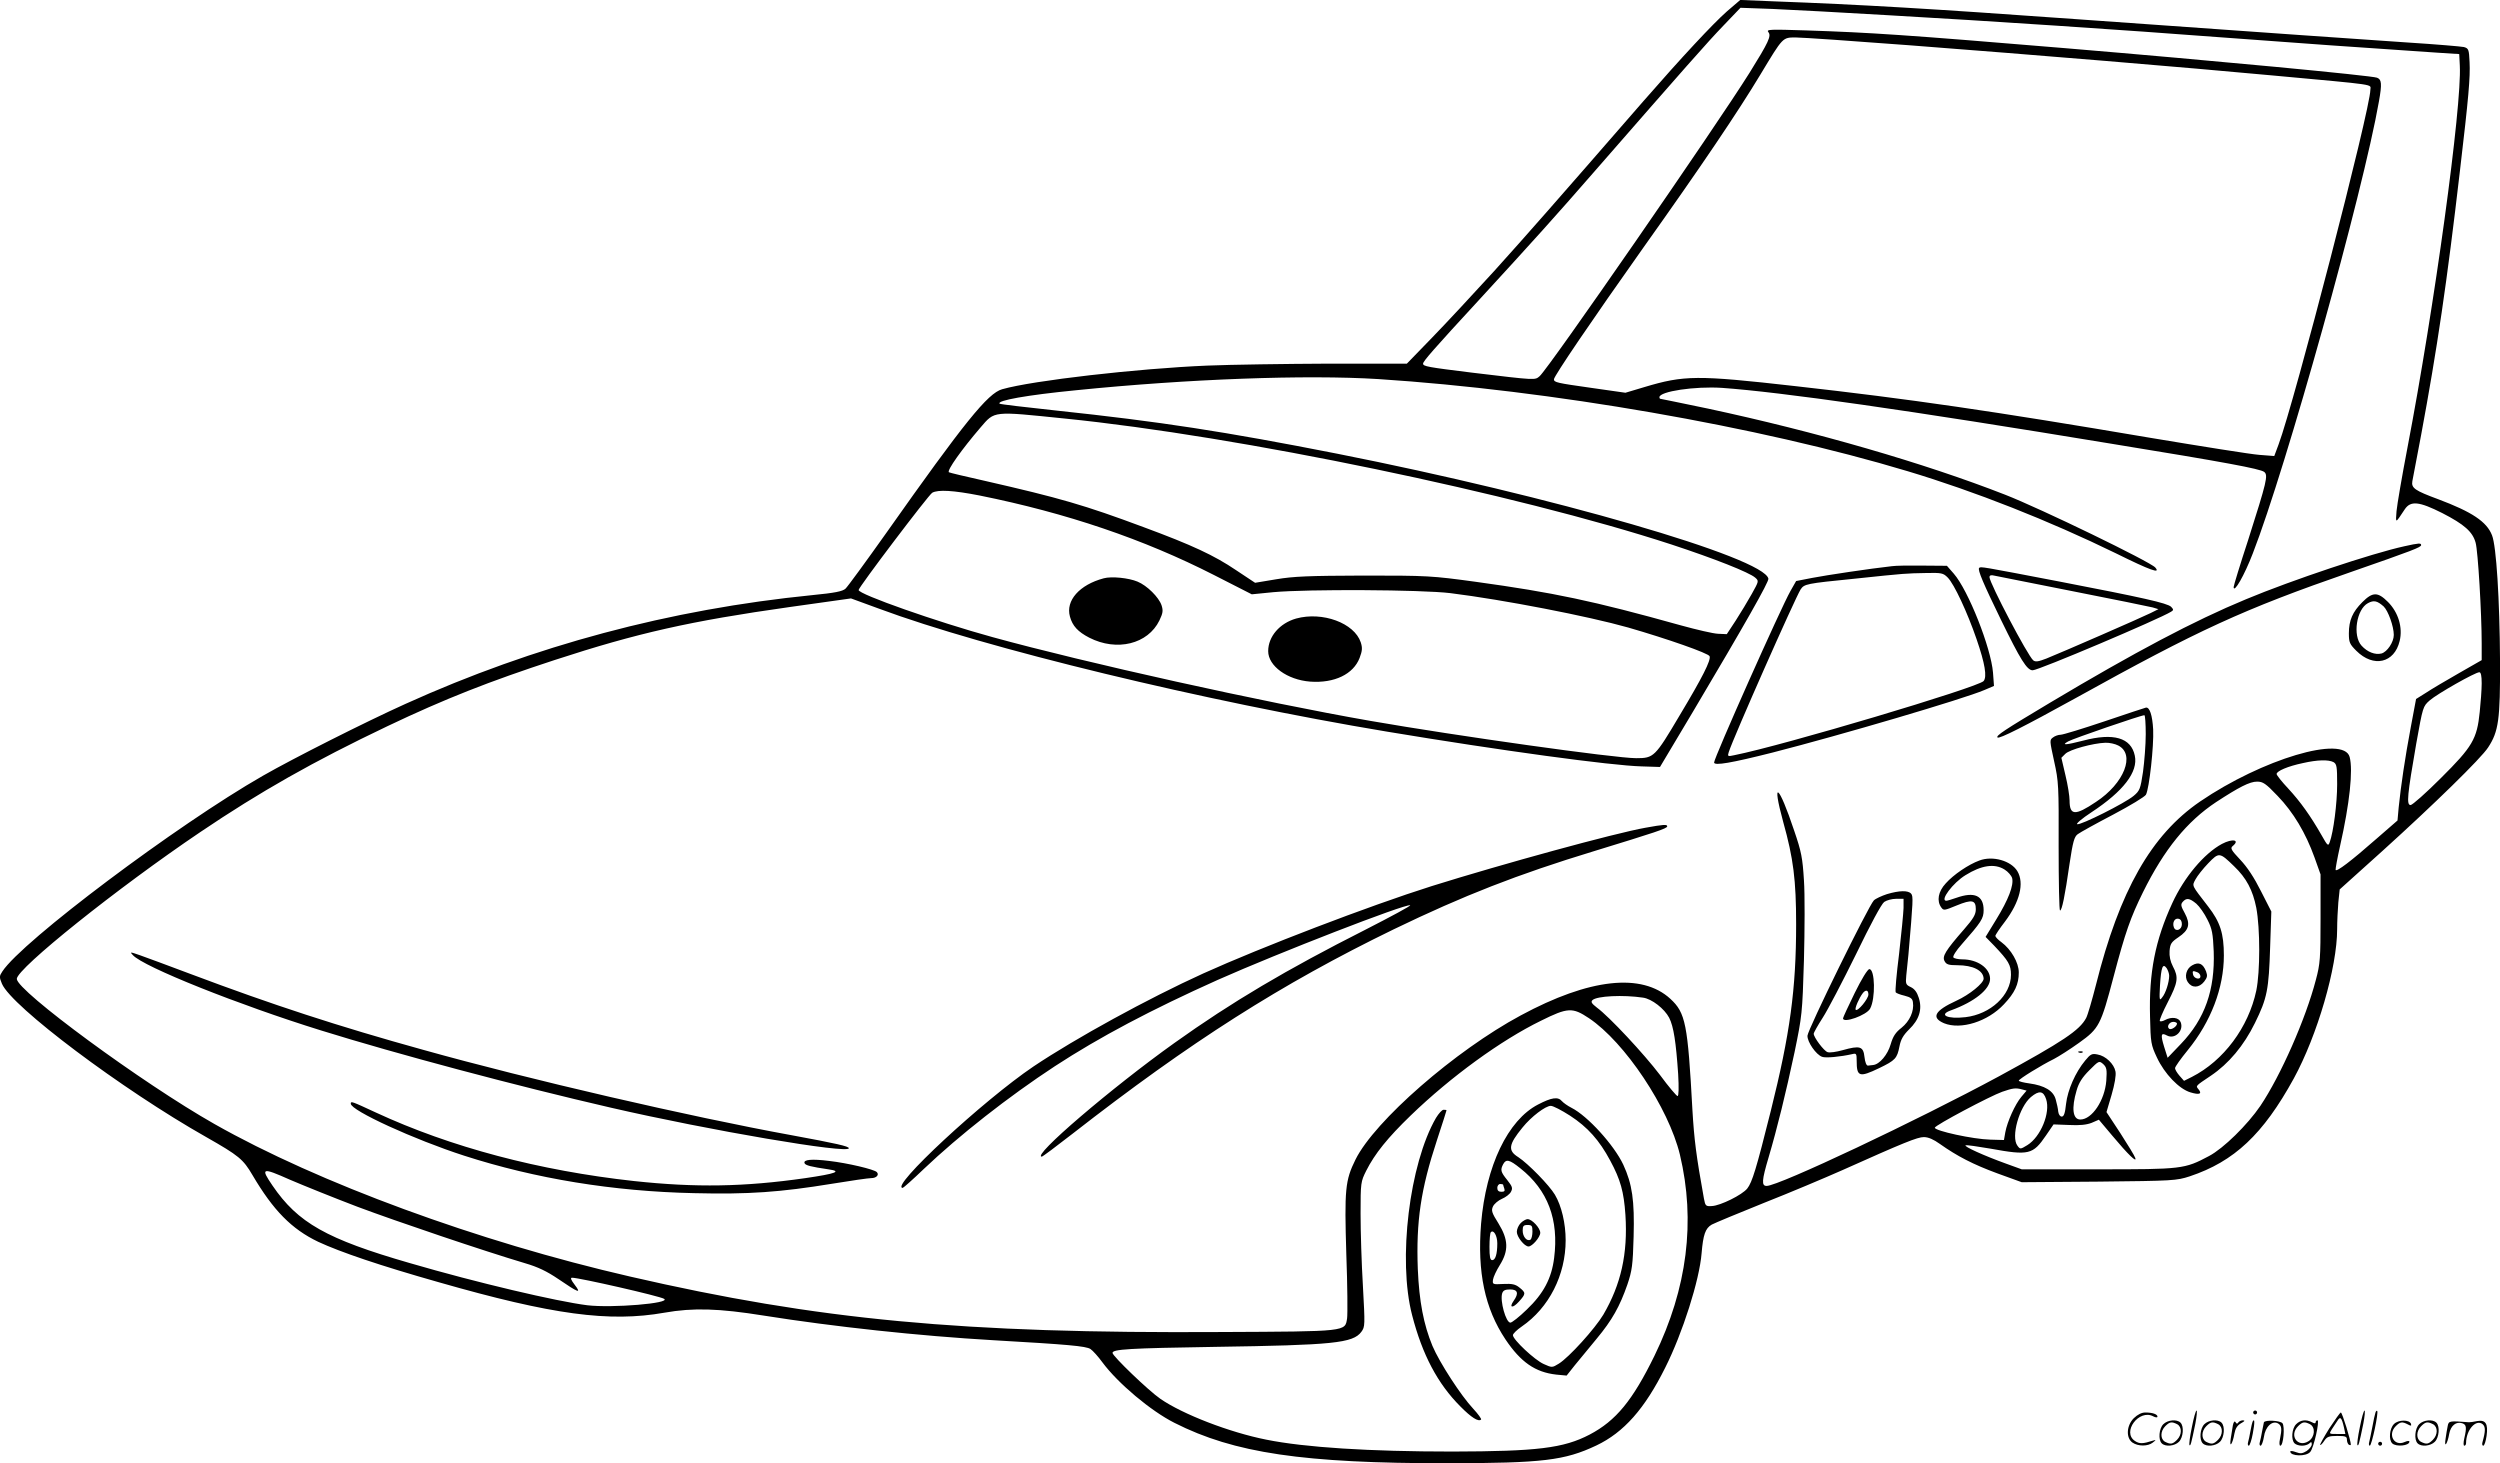 <svg version="1.0" xmlns="http://www.w3.org/2000/svg"
  viewBox="0 0 1279.973 749.14"
 preserveAspectRatio="xMidYMid meet">
<g transform="translate(-0.403,750.183) scale(0.1,-0.1)"
fill="#000000" stroke="none">
<path d="M8844 7442 c-71 -63 -227 -230 -425 -457 -461 -530 -599 -687 -765
-871 -104 -114 -247 -268 -318 -341 l-129 -133 -401 0 c-220 -1 -500 -5 -621
-10 -357 -15 -892 -76 -1050 -121 -73 -20 -194 -170 -592 -734 -105 -148 -200
-278 -210 -287 -15 -14 -56 -22 -169 -33 -731 -73 -1425 -259 -2084 -557 -204
-92 -573 -278 -730 -368 -439 -251 -1234 -848 -1334 -1002 -16 -24 -16 -29 -2
-63 49 -116 613 -540 1046 -785 167 -95 189 -113 237 -195 106 -180 200 -276
336 -341 114 -53 317 -122 617 -207 583 -167 873 -206 1156 -156 147 26 278
22 509 -15 359 -57 794 -104 1175 -126 382 -22 474 -30 497 -45 12 -8 40 -39
61 -68 80 -108 248 -249 369 -310 306 -155 658 -207 1398 -207 488 1 599 14
762 91 141 67 248 188 353 399 89 177 175 448 186 585 8 95 19 128 52 147 15
8 135 58 267 111 132 52 312 128 400 167 317 142 386 170 419 170 23 0 50 -12
82 -35 89 -63 170 -105 295 -151 l124 -45 395 3 c381 4 397 5 465 27 228 76
376 215 533 501 121 222 222 569 222 764 0 39 3 101 6 137 l7 67 220 198 c262
237 504 473 540 529 54 82 62 144 61 440 -2 321 -19 591 -41 646 -27 70 -103
120 -276 185 -119 44 -138 57 -132 92 3 15 23 122 45 237 82 441 132 778 199
1355 44 373 53 477 49 554 -3 65 -5 70 -29 77 -15 3 -143 14 -285 23 -250 17
-684 47 -1704 120 -753 54 -1091 74 -1546 91 l-170 7 -70 -60z m826 -18 c527
-30 1203 -75 1715 -114 343 -26 755 -55 1100 -78 l110 -7 3 -59 c11 -208 -130
-1236 -268 -1956 -28 -146 -53 -292 -56 -325 -5 -65 -7 -65 42 9 30 45 73 41
192 -19 113 -58 156 -96 171 -152 12 -42 31 -362 31 -515 l0 -86 -117 -67
c-65 -37 -141 -82 -168 -100 l-51 -32 -27 -144 c-29 -154 -51 -302 -62 -411
l-6 -67 -107 -93 c-132 -116 -206 -172 -210 -160 -1 5 9 61 23 123 49 217 67
387 49 455 -30 114 -448 -11 -766 -228 -250 -171 -412 -456 -533 -939 -20 -78
-42 -154 -50 -169 -33 -63 -120 -121 -445 -298 -422 -228 -1129 -562 -1191
-562 -27 0 -25 28 10 146 44 149 88 328 133 539 38 185 40 198 48 470 4 154 5
339 0 410 -7 114 -13 146 -50 254 -79 237 -117 267 -56 44 52 -186 66 -297 66
-523 0 -332 -31 -561 -130 -957 -74 -296 -95 -364 -120 -396 -26 -33 -138 -88
-181 -90 -31 -2 -34 0 -41 38 -40 221 -50 303 -59 454 -24 442 -35 497 -113
569 -146 134 -414 105 -766 -85 -335 -180 -748 -540 -846 -738 -53 -107 -57
-153 -47 -485 6 -160 7 -308 4 -328 -11 -68 5 -67 -646 -70 -1324 -8 -2062 62
-3025 284 -779 179 -1597 480 -2128 781 -369 209 -1012 682 -1012 743 0 53
516 466 940 752 305 206 580 362 958 542 294 140 521 229 857 339 423 138 693
199 1203 271 l313 44 142 -52 c545 -203 1670 -475 2602 -630 583 -97 1148
-174 1304 -178 l94 -3 170 285 c266 448 388 663 385 679 -21 108 -1106 422
-2208 640 -579 114 -904 164 -1439 221 -157 17 -287 32 -289 35 -17 16 138 44
393 69 574 58 1176 80 1546 57 880 -57 1947 -242 2711 -472 343 -103 723 -253
1065 -420 180 -89 230 -106 202 -73 -24 29 -587 302 -769 373 -414 162 -971
323 -1522 441 -131 27 -240 50 -243 50 -3 0 -5 4 -5 8 0 30 182 57 320 48 307
-22 946 -113 2000 -287 583 -95 753 -127 776 -143 22 -17 14 -48 -82 -350 -41
-125 -74 -233 -74 -240 1 -34 55 60 98 172 171 439 565 1851 646 2315 16 90
14 112 -10 121 -29 11 -829 87 -1594 151 -828 69 -996 80 -1325 91 -190 6
-209 6 -197 -9 16 -19 1 -51 -96 -207 -174 -278 -1029 -1514 -1075 -1554 -25
-21 -14 -22 -347 18 -226 28 -250 32 -250 46 0 12 52 72 290 330 272 296 390
427 584 650 466 534 582 666 663 750 l88 92 165 -6 c91 -4 356 -18 590 -32z
m111 -154 c664 -51 1390 -111 1864 -155 543 -50 495 -43 495 -73 0 -99 -389
-1599 -470 -1816 l-22 -59 -77 6 c-42 3 -292 43 -556 87 -813 138 -1232 199
-1820 265 -504 57 -568 56 -772 -5 l-97 -29 -175 25 c-176 25 -191 28 -191 44
0 16 195 303 455 670 301 423 487 699 602 890 117 194 113 190 182 190 32 0
294 -18 582 -40z m-4326 -1911 c894 -90 2311 -385 3107 -645 219 -72 399 -143
429 -170 19 -17 18 -18 -18 -83 -20 -36 -57 -97 -82 -136 l-46 -70 -45 2 c-25
1 -110 21 -190 43 -451 126 -652 168 -1050 223 -227 31 -246 32 -575 32 -282
-1 -358 -4 -447 -19 l-108 -18 -98 65 c-111 75 -224 128 -473 220 -303 113
-428 149 -813 237 -99 22 -182 42 -184 44 -10 10 66 117 162 229 74 86 60 84
431 46z m-436 -394 c447 -90 841 -224 1200 -407 l194 -99 111 11 c176 16 758
13 906 -5 273 -34 705 -118 910 -176 201 -58 412 -132 417 -147 8 -20 -37
-109 -154 -304 -126 -213 -132 -218 -222 -218 -108 0 -919 114 -1361 191 -551
96 -1460 298 -1935 429 -284 78 -685 219 -685 241 0 14 358 487 377 498 30 17
109 12 242 -14z m7691 -962 c0 -32 -5 -98 -10 -146 -14 -139 -37 -178 -199
-339 -76 -76 -146 -138 -155 -138 -22 0 -17 50 29 315 34 189 34 190 69 221
39 34 233 144 254 144 8 0 12 -18 12 -57z m-759 -403 c17 -10 19 -22 19 -114
0 -97 -19 -244 -38 -296 -8 -22 -11 -19 -42 36 -56 98 -108 171 -170 238 -33
35 -60 69 -60 75 0 15 58 40 135 56 75 17 130 18 156 5z m-286 -173 c81 -84
144 -190 189 -315 l31 -87 0 -225 c0 -204 -2 -233 -24 -315 -52 -200 -180
-490 -284 -645 -66 -97 -189 -218 -263 -257 -126 -67 -138 -68 -569 -68 l-390
0 -80 29 c-111 40 -220 89 -207 94 6 2 63 -6 126 -17 198 -36 218 -31 285 67
l39 57 79 -3 c56 -3 90 1 116 11 l37 16 69 -82 c81 -97 128 -142 117 -113 -3
10 -38 67 -76 126 l-71 108 26 88 c16 55 24 101 20 120 -7 38 -50 80 -92 87
-28 6 -36 2 -63 -31 -50 -60 -90 -151 -98 -222 -5 -48 -11 -65 -22 -65 -9 0
-16 11 -18 25 -1 14 -7 42 -13 63 -12 44 -56 71 -136 82 -29 4 -53 10 -53 14
0 8 115 79 180 111 25 13 83 50 129 83 102 73 111 90 176 337 61 231 87 304
151 434 109 220 225 362 374 461 118 77 172 105 210 105 30 0 44 -9 105 -73z
m-3249 -1033 c45 -6 110 -57 134 -103 23 -45 35 -126 46 -288 4 -70 3 -113 -3
-113 -5 0 -46 48 -90 108 -82 108 -259 298 -323 345 -27 21 -32 29 -23 38 22
22 159 28 259 13z m-277 -105 c184 -123 408 -459 466 -699 81 -340 38 -684
-130 -1029 -112 -229 -197 -333 -332 -404 -134 -70 -269 -86 -703 -87 -424 0
-756 21 -953 61 -187 37 -428 130 -542 209 -61 42 -245 219 -245 235 0 19 84
24 525 31 604 9 706 19 749 77 19 26 19 33 8 234 -7 115 -12 281 -12 371 0
159 1 164 29 220 44 87 109 168 228 283 205 198 462 385 667 485 137 68 161
69 245 13z m2649 -321 c-8 -100 -73 -198 -133 -198 -39 0 -46 58 -19 149 11
39 29 67 65 103 49 49 50 50 71 32 18 -17 20 -28 16 -86z m-431 -44 l23 -6
-27 -32 c-32 -38 -72 -127 -82 -181 l-7 -40 -70 2 c-88 2 -284 45 -284 61 0
12 285 163 345 184 55 19 69 21 102 12z m123 -50 c23 -69 -28 -193 -96 -235
-36 -22 -37 -22 -51 -3 -34 45 9 198 69 249 42 35 64 32 78 -11z m-8645 -551
c203 -76 646 -226 858 -289 65 -19 111 -41 170 -81 104 -71 119 -76 84 -30
-20 26 -24 37 -14 37 37 0 449 -94 471 -108 38 -23 -266 -48 -393 -33 -158 20
-563 115 -909 216 -426 123 -573 206 -703 397 -62 91 -55 94 89 30 70 -30 226
-93 347 -139z M12314 4705 c-165 -36 -575 -173 -810 -271 -268 -111 -568 -270
-1004 -530 -236 -141 -278 -169 -269 -178 8 -9 140 58 399 201 633 351 856
454 1410 646 319 111 360 127 360 138 0 11 -10 11 -86 -6z M9690 4603 c-109
-12 -336 -46 -408 -60 l-82 -16 -29 -51 c-48 -84 -391 -854 -391 -878 0 -18
90 -2 300 51 355 91 976 274 1084 320 l49 21 -5 68 c-10 126 -126 421 -201
507 l-35 40 -123 1 c-68 1 -140 0 -159 -3z m286 -58 c33 -33 101 -179 148
-316 43 -125 54 -192 36 -214 -27 -32 -1026 -330 -1278 -380 -32 -7 -34 -6
-27 16 23 73 340 789 368 833 19 28 27 30 277 55 265 28 263 27 363 29 82 2
90 0 113 -23z M10137 4594 c-9 -9 22 -81 112 -266 99 -203 133 -258 162 -258
30 0 648 262 709 300 13 8 13 11 0 25 -20 19 -145 47 -570 129 -407 78 -405
78 -413 70z m478 -119 c209 -41 394 -79 410 -83 l30 -9 -40 -20 c-46 -23 -454
-201 -534 -233 -41 -16 -56 -18 -67 -9 -28 23 -224 396 -224 426 0 9 8 12 23
8 12 -2 193 -39 402 -80z M12099 4419 c-50 -50 -69 -93 -69 -160 0 -46 4 -55
38 -89 88 -88 195 -63 222 50 17 69 -7 147 -60 200 -52 52 -78 52 -131 -1z
m109 -22 c23 -22 52 -102 52 -146 0 -37 -34 -87 -63 -95 -33 -8 -72 7 -102 40
-47 51 -26 187 33 218 30 16 47 12 80 -17z M10780 3809 c-113 -38 -214 -69
-226 -69 -11 0 -29 -6 -39 -14 -18 -13 -17 -16 6 -122 23 -103 24 -126 23
-436 0 -181 3 -328 7 -328 10 0 25 73 49 240 17 113 24 138 42 151 12 9 93 54
181 100 87 46 163 92 168 102 17 31 41 249 37 334 -4 73 -18 115 -37 112 -3 0
-98 -32 -211 -70z m210 -66 c0 -54 -7 -141 -14 -193 -13 -88 -17 -97 -48 -123
-44 -37 -271 -151 -289 -145 -7 2 24 29 73 61 164 108 240 207 222 290 -19 92
-109 118 -264 77 -90 -23 -115 -25 -77 -4 27 15 373 134 390 134 4 0 7 -44 7
-97z m-141 -58 c89 -45 31 -194 -114 -289 -107 -72 -135 -70 -135 8 0 21 -9
79 -21 128 l-21 90 20 20 c21 22 143 55 205 57 21 1 51 -6 66 -14z M8429 3264
c-158 -28 -734 -186 -1095 -299 -317 -100 -873 -313 -1169 -447 -284 -129
-654 -332 -869 -476 -258 -174 -741 -622 -670 -622 3 0 52 43 108 97 181 172
433 370 671 526 230 150 493 289 834 442 313 139 960 390 985 382 6 -2 -98
-58 -229 -125 -405 -205 -684 -370 -978 -580 -321 -229 -734 -582 -679 -582 4
0 75 53 157 117 604 471 1069 767 1645 1047 358 173 634 281 1025 400 313 96
375 116 375 127 0 11 -17 10 -111 -7z M10138 3096 c-55 -20 -132 -72 -172
-117 -39 -42 -47 -90 -23 -123 12 -17 16 -16 79 10 78 32 98 28 98 -19 0 -27
-12 -48 -60 -103 -97 -111 -113 -139 -100 -163 9 -17 20 -21 65 -21 81 0 134
-27 135 -69 0 -23 -72 -82 -140 -113 -111 -51 -130 -86 -63 -115 86 -35 224 8
307 97 56 59 76 103 76 163 0 50 -39 118 -89 155 -17 12 -31 27 -31 32 0 5 22
38 49 73 76 101 100 197 64 258 -32 54 -127 81 -195 55z m129 -46 c18 -11 35
-31 39 -44 9 -37 -19 -110 -81 -211 l-55 -90 44 -45 c74 -78 86 -99 86 -149 0
-105 -105 -202 -233 -217 -93 -11 -140 12 -74 35 121 44 200 108 200 161 0 55
-64 100 -142 100 -22 0 -43 5 -46 10 -4 6 15 36 42 66 101 115 113 133 113
176 0 75 -47 96 -140 63 -23 -8 -46 -15 -51 -15 -35 0 34 92 98 131 82 51 149
61 200 29z M9665 2924 c-27 -9 -58 -23 -67 -32 -27 -27 -339 -663 -340 -693
-1 -32 44 -97 75 -108 18 -7 93 0 155 14 20 5 22 2 22 -34 0 -82 13 -87 115
-38 83 40 92 50 104 111 7 36 19 57 49 87 52 50 69 103 50 162 -9 29 -22 46
-41 55 -26 12 -27 17 -23 60 3 26 8 74 11 107 24 276 25 298 14 311 -15 18
-60 17 -124 -2z m85 -71 c-1 -27 -11 -132 -23 -236 -13 -103 -21 -191 -17
-196 3 -4 23 -12 45 -17 31 -8 41 -15 43 -34 7 -45 -17 -97 -58 -130 -31 -24
-44 -44 -56 -85 -15 -53 -57 -103 -90 -106 -8 -1 -20 -2 -26 -3 -8 -1 -15 17
-18 44 -6 55 -23 60 -112 35 -32 -9 -67 -14 -77 -10 -19 6 -71 76 -71 94 0 6
21 43 46 82 26 40 102 186 170 324 75 155 131 259 145 269 13 9 40 16 61 16
l38 0 0 -47z M9500 2418 c-33 -67 -60 -126 -60 -130 0 -27 121 16 139 50 28
52 25 202 -4 202 -9 0 -40 -51 -75 -122z m70 -8 c0 -22 -55 -89 -65 -78 -6 6
17 60 37 86 15 18 28 15 28 -8z M684 2612 c53 -60 545 -256 964 -386 392 -122
1005 -285 1482 -395 507 -117 1220 -238 1220 -208 0 10 -62 24 -295 67 -516
94 -1338 284 -1885 437 -433 120 -770 230 -1190 388 -113 42 -229 86 -259 96
-52 18 -53 18 -37 1z M1800 1851 c0 -35 326 -184 580 -266 366 -118 763 -183
1177 -192 279 -7 443 5 706 48 97 16 188 29 202 29 26 0 42 17 28 31 -14 14
-149 46 -244 57 -89 11 -132 7 -126 -11 4 -12 34 -19 122 -32 72 -10 40 -22
-117 -45 -313 -45 -562 -49 -878 -15 -483 53 -938 173 -1322 351 -125 58 -128
59 -128 45z M5655 4541 c-124 -33 -196 -114 -173 -196 13 -48 41 -78 99 -108
141 -72 300 -33 359 88 18 38 20 50 11 78 -14 41 -74 101 -123 121 -45 19
-133 28 -173 17z M6640 4335 c-84 -24 -143 -92 -143 -167 0 -76 98 -147 215
-156 124 -9 221 38 253 121 14 37 15 52 6 80 -33 99 -196 159 -331 122z
M11380 3181 c-91 -49 -193 -170 -254 -303 -88 -191 -120 -356 -114 -582 3
-134 5 -144 35 -208 39 -84 114 -162 172 -179 46 -14 61 -8 41 16 -15 18 -16
16 63 69 92 62 169 154 226 270 63 128 71 170 78 391 l6 180 -53 104 c-35 70
-70 123 -106 161 -47 50 -52 59 -39 70 39 32 0 40 -55 11z m62 -114 c64 -61
96 -123 114 -213 20 -106 20 -327 0 -424 -40 -188 -167 -359 -330 -442 l-40
-20 -23 26 c-13 15 -23 32 -23 39 0 7 29 48 65 92 119 146 185 319 185 485 0
113 -19 171 -80 250 -87 113 -84 104 -65 140 9 17 38 54 65 82 55 57 58 57
132 -15z m-193 -192 c16 -14 42 -51 57 -82 24 -47 28 -71 32 -162 7 -197 -45
-346 -168 -474 l-68 -71 -18 57 c-19 62 -16 74 15 57 40 -21 87 24 70 68 -9
24 -46 30 -81 11 -11 -6 -22 -8 -26 -5 -3 4 15 47 41 97 52 101 56 127 26 183
-13 25 -19 52 -17 79 3 36 8 45 45 70 55 37 63 67 33 123 -20 36 -22 45 -11
58 19 22 35 20 70 -9z m-74 -105 c0 -29 -32 -41 -41 -16 -9 24 4 48 23 44 12
-2 18 -12 18 -28z m-65 -264 c0 -33 -18 -90 -36 -111 -14 -19 -15 -14 -11 62
6 94 14 115 34 88 7 -11 13 -28 13 -39z m40 -245 c0 -14 -28 -33 -39 -27 -16
10 -1 36 20 36 10 0 19 -4 19 -9z M11227 2559 c-30 -17 -40 -58 -22 -85 21
-32 58 -31 84 2 16 21 18 30 10 52 -16 41 -38 51 -72 31z m27 -35 c9 -3 16
-13 16 -21 0 -20 -34 -12 -38 10 -4 19 -1 20 22 11z M10648 2113 c7 -3 16 -2
19 1 4 3 -2 6 -13 5 -11 0 -14 -3 -6 -6z M7879 1847 c-155 -80 -267 -314 -292
-610 -20 -249 19 -434 125 -593 78 -116 152 -168 260 -180 l53 -5 42 53 c24
29 74 90 112 136 79 95 118 165 157 277 24 71 28 99 32 246 5 185 -7 268 -53
368 -47 100 -182 249 -265 291 -20 10 -42 26 -49 34 -20 24 -53 19 -122 -17z
m163 -57 c91 -59 151 -127 206 -230 53 -98 70 -160 78 -278 13 -199 -23 -357
-113 -511 -43 -72 -176 -219 -228 -251 -34 -21 -35 -21 -77 -2 -46 20 -158
125 -158 148 0 7 20 27 45 44 140 96 225 264 225 442 0 86 -21 176 -55 233
-29 49 -137 159 -187 192 -55 34 -51 64 21 152 45 56 118 111 145 111 12 0 56
-23 98 -50z m-255 -269 c142 -112 199 -264 174 -460 -13 -104 -54 -182 -140
-264 -38 -37 -76 -67 -84 -67 -23 0 -54 112 -42 150 5 15 15 20 41 20 39 0 45
-20 18 -58 -26 -37 -5 -40 27 -4 36 40 36 45 2 72 -21 17 -38 20 -82 18 -55
-3 -56 -2 -53 22 2 14 18 48 35 75 46 74 44 130 -7 213 -34 54 -38 66 -28 87
6 13 27 31 46 39 19 8 40 24 46 36 10 19 7 27 -19 60 -34 42 -36 52 -21 81 15
28 32 24 87 -20z m-87 -85 c0 -2 3 -11 6 -20 4 -12 0 -16 -15 -16 -14 0 -21 6
-21 20 0 11 7 20 15 20 8 0 15 -2 15 -4z m-30 -300 c0 -56 -10 -86 -26 -86
-11 0 -14 17 -14 68 0 38 3 72 7 75 14 15 33 -18 33 -57z M7790 1240 c-11 -11
-20 -31 -20 -45 0 -26 39 -75 60 -75 19 0 60 48 60 70 0 24 -42 70 -65 70 -8
0 -24 -9 -35 -20z m60 -44 c0 -19 -5 -38 -10 -41 -18 -11 -40 15 -40 46 0 24
4 29 25 29 22 0 25 -4 25 -34z M7356 1778 c-136 -235 -196 -727 -122 -1010 52
-202 131 -351 247 -467 56 -57 93 -80 106 -67 3 3 -15 28 -40 55 -63 67 -173
237 -209 322 -45 109 -68 227 -75 394 -9 243 15 407 98 659 27 82 49 151 49
153 0 2 -7 3 -15 3 -8 0 -25 -19 -39 -42z M11226 194 c-10 -47 -15 -88 -12
-91 5 -6 9 7 30 110 7 37 10 67 6 67 -4 0 -15 -39 -24 -86z M11540 270 c0 -5
5 -10 10 -10 6 0 10 5 10 10 0 6 -4 10 -10 10 -5 0 -10 -4 -10 -10z M12086
194 c-10 -47 -15 -88 -12 -91 5 -6 9 7 30 110 7 37 10 67 6 67 -4 0 -15 -39
-24 -86z M12166 269 c-3 -8 -10 -41 -16 -74 -6 -33 -14 -68 -16 -77 -3 -10 -1
-18 3 -18 10 0 46 171 38 178 -2 3 -7 -1 -9 -9z M10929 241 c-38 -38 -41 -101
-7 -125 29 -20 79 -20 104 0 18 14 18 15 1 10 -53 -17 -69 -17 -92 -2 -69 45
21 166 94 126 12 -6 21 -7 21 -1 0 12 -25 21 -62 21 -19 0 -39 -10 -59 -29z
M11930 189 c-28 -45 -49 -83 -47 -85 2 -3 12 7 21 21 14 21 24 25 66 25 43 0
50 -3 50 -19 0 -11 5 -23 10 -26 6 -3 10 -3 10 1 0 20 -44 164 -51 164 -4 0
-30 -37 -59 -81z m75 4 l7 -33 -42 0 c-42 0 -42 0 -28 23 8 12 21 32 29 44 15
25 22 18 34 -34z M11080 210 c-22 -22 -27 -79 -8 -98 19 -19 66 -14 88 8 22
22 27 79 8 98 -19 19 -66 14 -88 -8z m71 0 c25 -14 25 -54 -1 -80 -23 -23 -33
-24 -61 -10 -25 14 -25 54 1 80 23 23 33 24 61 10z M11290 210 c-22 -22 -27
-79 -8 -98 19 -19 66 -14 88 8 22 22 27 79 8 98 -19 19 -66 14 -88 -8z m71 0
c25 -14 25 -54 -1 -80 -23 -23 -33 -24 -61 -10 -25 14 -25 54 1 80 23 23 33
24 61 10z M11436 204 c-3 -16 -8 -47 -11 -69 -8 -51 10 -26 19 27 5 27 15 42
34 53 18 10 22 14 10 15 -9 0 -20 -5 -24 -11 -5 -8 -9 -8 -14 1 -5 8 -10 3
-14 -16z M11537 223 c-2 -4 -7 -26 -11 -48 -4 -22 -9 -48 -12 -57 -3 -10 -1
-18 4 -18 4 0 14 28 20 62 11 58 10 81 -1 61z M11595 220 c-1 -3 -5 -23 -9
-45 -4 -22 -9 -48 -12 -57 -3 -10 -1 -18 4 -18 5 0 13 20 17 45 7 53 44 87 74
68 17 -11 19 -28 8 -80 -4 -18 -3 -33 2 -33 16 0 24 99 11 115 -12 14 -87 18
-95 5z M11760 210 c-22 -22 -27 -79 -8 -98 7 -7 24 -12 38 -12 14 0 31 5 38
12 9 9 12 8 12 -5 0 -9 -12 -24 -26 -34 -21 -13 -32 -15 -55 -6 -16 6 -29 8
-29 3 0 -24 81 -27 102 -2 18 19 50 162 37 162 -5 0 -9 -5 -9 -10 0 -7 -6 -7
-19 0 -30 16 -59 12 -81 -10z m71 0 c29 -16 25 -65 -6 -86 -56 -37 -103 28
-55 76 23 23 33 24 61 10z M12261 211 c-23 -23 -28 -80 -9 -99 19 -19 88 -13
88 9 0 5 -11 4 -24 -2 -54 -25 -89 38 -46 81 23 23 33 24 62 9 16 -9 19 -8 16
3 -8 22 -64 22 -87 -1z M12390 210 c-22 -22 -27 -79 -8 -98 19 -19 66 -14 88
8 22 22 27 79 8 98 -19 19 -66 14 -88 -8z m71 0 c25 -14 25 -54 -1 -80 -23
-23 -33 -24 -61 -10 -25 14 -25 54 1 80 23 23 33 24 61 10z M12536 201 c-3
-14 -8 -44 -11 -66 -8 -51 10 -26 19 27 8 41 35 63 66 53 22 -7 24 -21 11 -77
-5 -22 -5 -38 0 -38 5 0 9 6 9 13 0 68 51 125 85 97 15 -13 15 -35 -1 -92 -3
-10 -1 -18 4 -18 6 0 13 23 17 50 9 63 -5 84 -49 76 -17 -4 -35 -6 -41 -6
-101 8 -104 7 -109 -19z M12180 110 c0 -5 5 -10 10 -10 6 0 10 5 10 10 0 6 -4
10 -10 10 -5 0 -10 -4 -10 -10z"/>
</g>
</svg>
